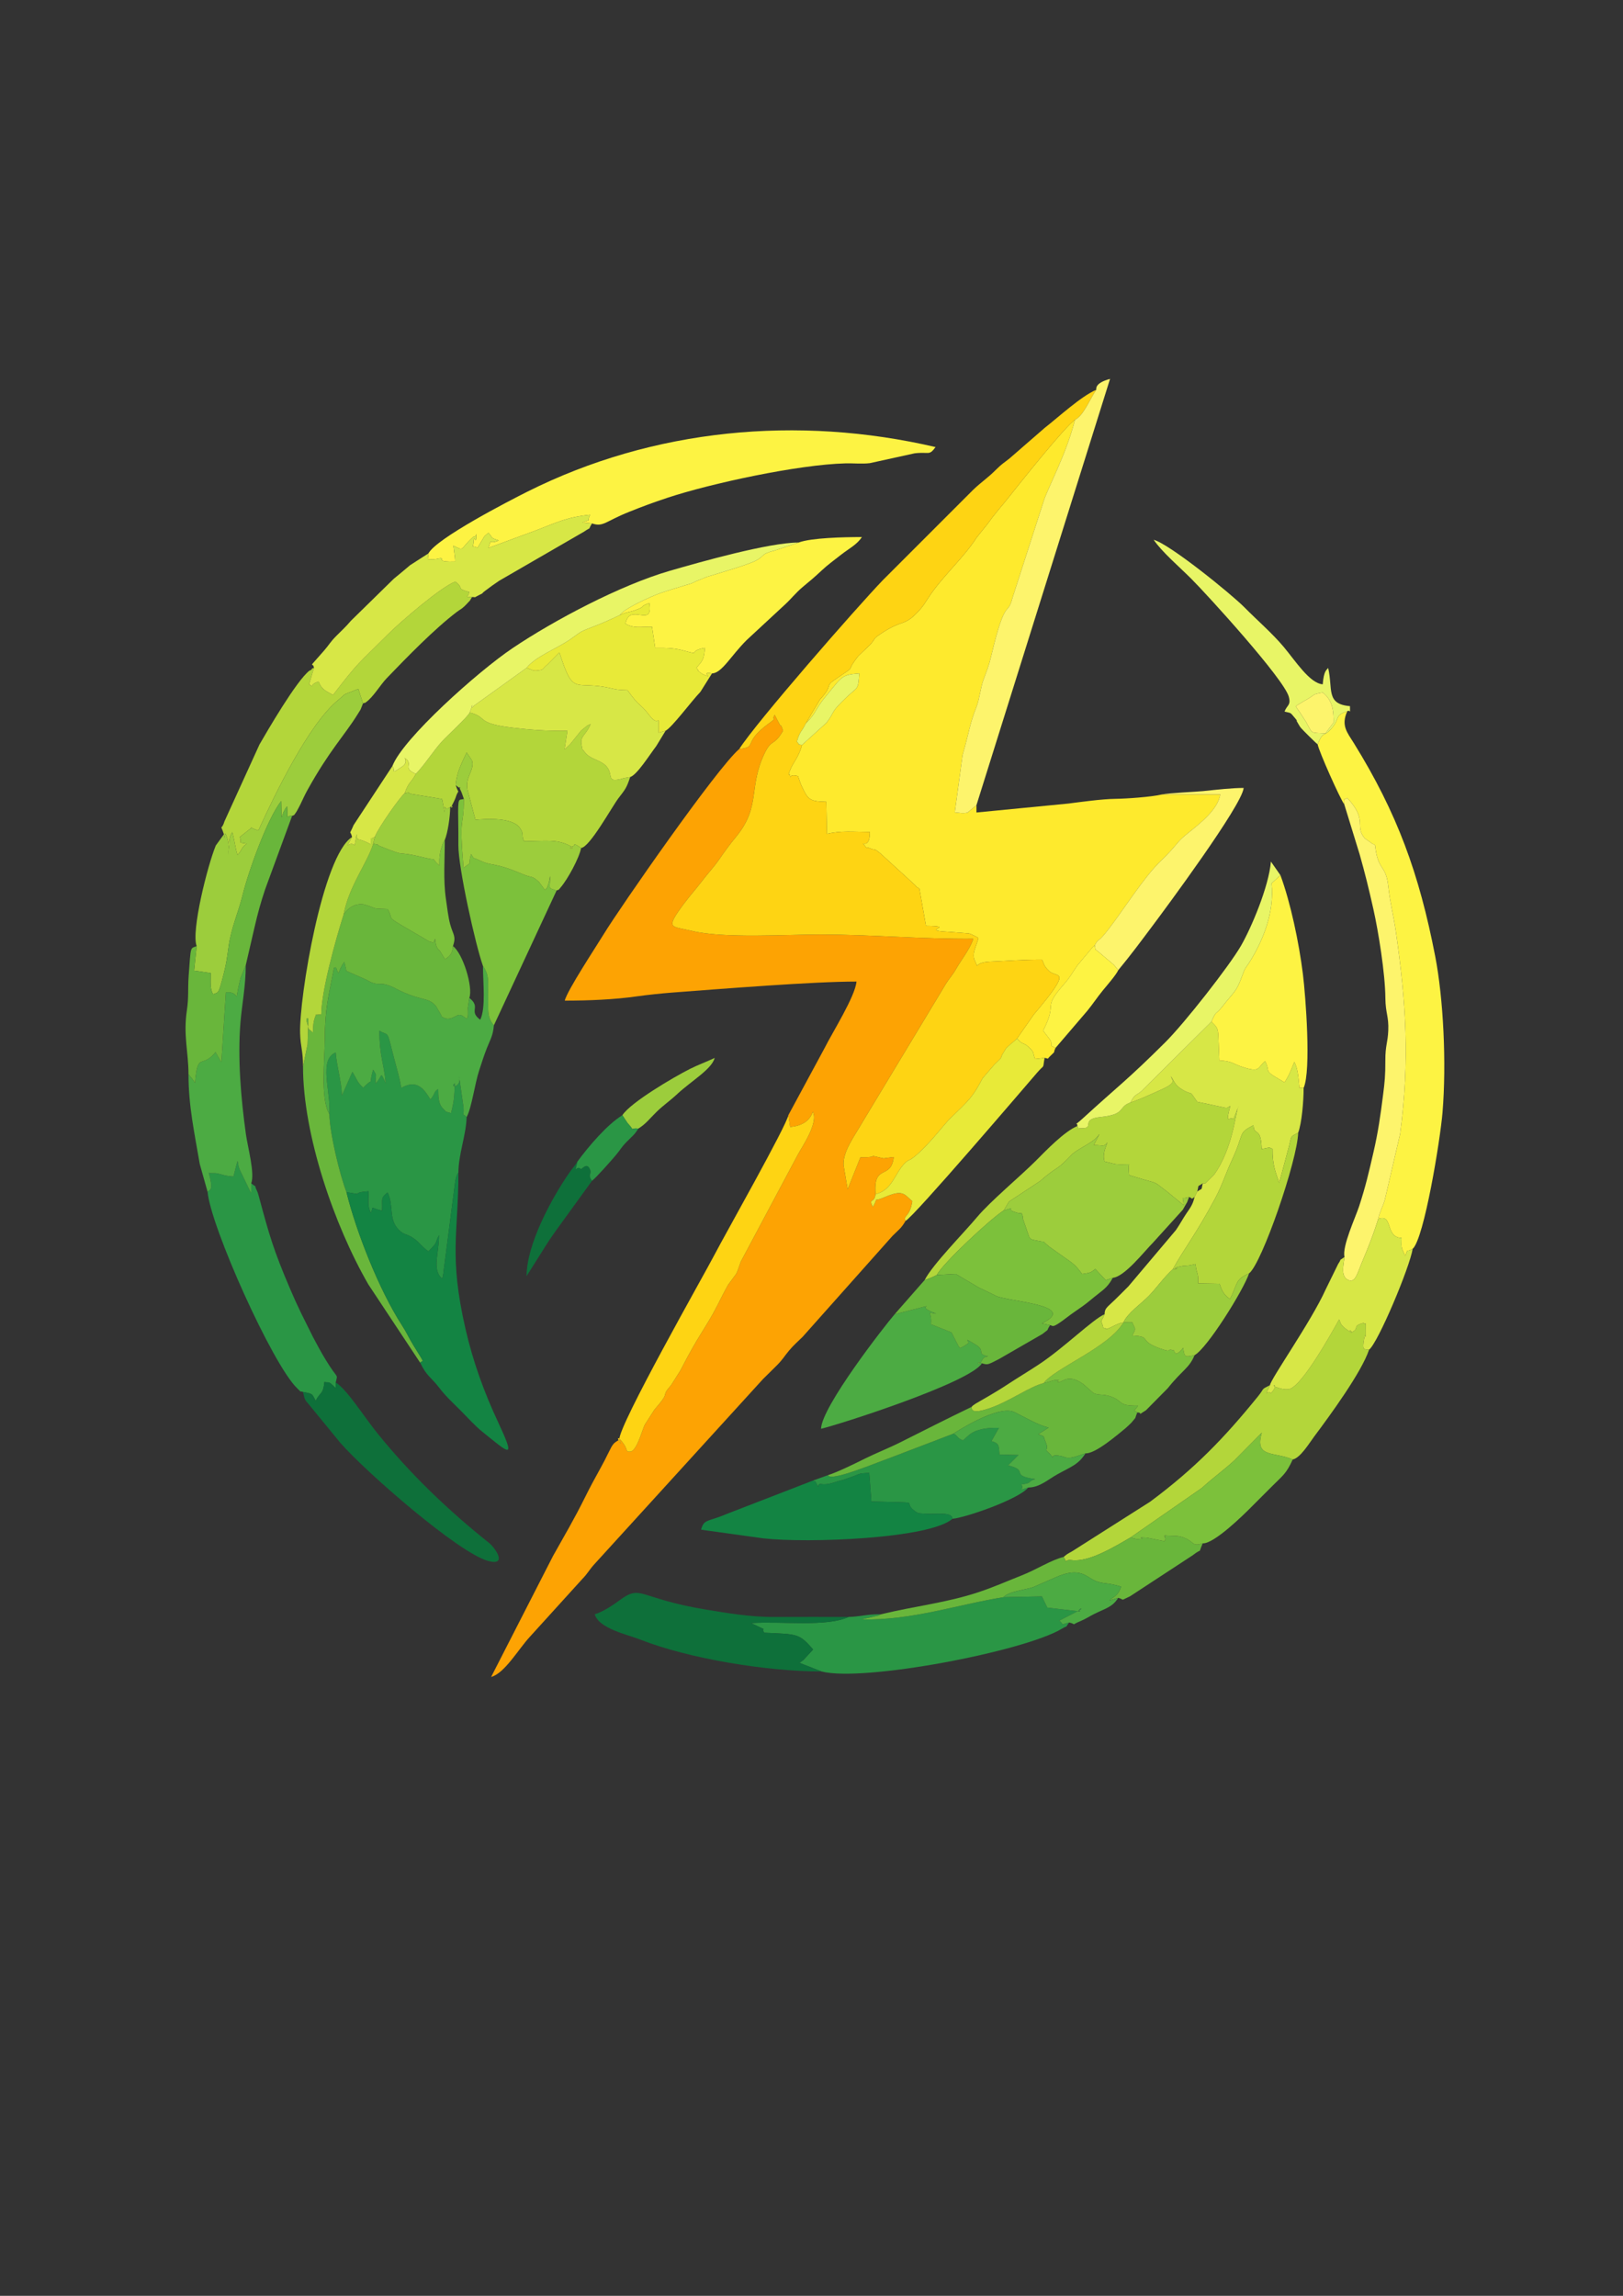 <?xml version="1.0" encoding="UTF-8"?> <svg xmlns="http://www.w3.org/2000/svg" xmlns:xlink="http://www.w3.org/1999/xlink" xmlns:xodm="http://www.corel.com/coreldraw/odm/2003" xml:space="preserve" width="210mm" height="297mm" version="1.1" style="shape-rendering:geometricPrecision; text-rendering:geometricPrecision; image-rendering:optimizeQuality; fill-rule:evenodd; clip-rule:evenodd" viewBox="0 0 21000 29700"><rect x="0" y="0" width="21000" height="29700" fill="#333333" stroke="none"/> <defs> <style type="text/css"> .fil13 {fill:#0E703A} .fil9 {fill:#138443} .fil4 {fill:#2A9645} .fil6 {fill:#4CAB43} .fil7 {fill:#69B63B} .fil15 {fill:#7CC13B} .fil8 {fill:#9CCD3C} .fil5 {fill:#B3D63A} .fil10 {fill:#D7E746} .fil12 {fill:#E8EA38} .fil14 {fill:#E8F566} .fil0 {fill:#FDA303} .fil3 {fill:#FDF343} .fil11 {fill:#FDF46C} .fil2 {fill:#FED413} .fil1 {fill:#FEEA2D} </style> </defs> <g id="Слой_x0020_1">  <path class="fil0" d="M9565.14 9689.63c-290.11,246.56 -1548.47,2059.39 -1749,2388.31 -100.25,164.44 -478.25,736.01 -508.78,867.06 305.33,0 645.01,-14.13 932.34,-55.44 136.12,-19.57 336.81,-39.86 445.81,-48.08 668.33,-50.37 1826.27,-143.42 2396.57,-143.42 -15.99,192.22 -315.82,665.16 -411.64,858.35l-470.12 870.26 23.63 153.1c143.01,-15.3 246.81,-67.99 293.69,-197.31 72.86,147.71 -136.79,446.45 -197.09,559.72l-735.69 1380.2c-8.57,20 -37.35,115.81 -58.36,155.41l-104.77 142.23c-53.38,94.02 -96.61,183.29 -145.35,278.33 -145.36,283.42 -234.11,363.48 -472.34,830.61l-120.42 189.67c-153.45,175.09 15.3,53.3 -214.78,316.1l-125.77 195.79c-36.38,73.92 -103.63,343.99 -189.04,349.24 -67.51,4.16 -22.72,-23.33 -98,-119.51 -2.34,-2.99 -9.12,-11.33 -11.24,-13.76 -123.09,-141.04 41.02,134.28 -32.05,-21.77 -75.2,47.26 -78.91,44.28 -143.41,175.94 -32.23,65.8 -56.6,114.14 -95.56,184.64 -77.16,139.61 -135.07,245.15 -207.76,391.96 -134.71,272.08 -265.07,492.3 -411.06,753.11l-800.09 1563.52c175.78,-46.94 352.67,-359.97 502.3,-520.76l671.33 -739.78c80.02,-82.4 86.98,-113.59 158.69,-194.09l2186.25 -2399.86c67.3,-67.34 111.17,-108.3 177.47,-175.3 82.15,-83.02 88.88,-108.49 159.64,-193.14 57.74,-69.07 110.81,-113.51 175.31,-177.47l1163.13 -1306.15c80.65,-80.16 112.03,-96.69 168.1,-193.04 -37.66,-71.72 55.01,-42.14 87.35,-254.69 -111.33,-97.88 -123.35,-152.68 -362.11,-50.82 -183.74,78.39 -55.98,-33.34 -148.57,125.33 -60.5,-121.55 18.88,-38.64 35.12,-164.57 -33.62,-405.87 200.58,-176.28 235.05,-481.65l-130.88 17.29c-5.19,-0.59 -16,-3.32 -20.67,-4.37 -238.78,-53.7 11.96,-7.87 -279.73,-9.03l-165.24 414.27 -52.86 -314.93c-5.65,-178.9 126.67,-350.1 249.21,-561.14l1076.12 -1784.03c48.65,-76.93 86.8,-113.76 127.18,-185.04 66.44,-117.28 195.09,-281.03 225.32,-396.7 -663.03,5.46 -1298.76,-53.47 -1968.9,-54.98 -447.31,-1 -1258.78,54.52 -1675.03,-47.48 -263.13,-64.48 -348.63,-15.09 -102.18,-346.49 90.66,-121.9 144.61,-175.94 235.52,-295.13 80.65,-105.73 144.79,-170.16 217.66,-273.93 85.89,-122.32 128.29,-183.4 225.47,-301.97 324.29,-395.66 154.2,-635.79 369.39,-1081.62 92.01,-190.63 120.81,-84.13 237.59,-290.12 -48.4,-139.4 -1.83,-4.05 -50.38,-93.04 -24.39,-44.7 -39.07,-76.08 -57.91,-111.92 -52.25,92.32 53.46,11.46 -66.93,106.06 -4.72,3.7 -14.44,9.14 -19.52,12.91 -337.58,250.41 -127.71,295.1 -372.01,323.12z"></path> <path class="fil1" d="M10425.44 9359.82c146.93,-146.39 105.2,-166.5 269.9,-364.89 204.09,-245.85 192.14,-265.03 421.84,-283.09 -12.4,222.88 -20.8,171.62 -158.15,302.64 -227.28,216.83 -140.84,168.45 -263.97,334.49l-318.36 288.65c-12,51.85 -35.47,107.04 -66.57,165.68l-55.36 92.99c-17.33,31.94 -33.41,66.93 -51.45,120.65 4.5,1.84 12.76,-2.59 14.37,2.56 25.2,80.34 -24.35,-6.51 81.17,14.79 4.96,1 17.81,3.05 26.3,6.01 13.11,32.79 27.54,85.37 46.15,125.27 84.84,181.91 102.96,200.94 319.93,206.81l8.18 415.18c189.3,-43.64 327.2,-26.04 555.3,-24.58 -0.31,254.63 -139.71,86.76 -62.95,180.58 36.7,44.85 -1.25,2.7 58.2,27.98 89.62,38.13 42.46,-12.39 145.61,72.29l442.31 404.27c47.78,49.25 -11.86,1.03 58.11,47.56l85.19 481.39c406.51,4.38 -83.47,57.43 263.41,76.02l292.33 22.22c11.19,3.51 19.35,6.68 30.13,10.79l61.52 30c8.9,4.24 21.53,10.55 31.2,17.53 -19.44,97.54 -94.18,200.12 -44.67,298.19 65.24,129.24 -44.86,17.88 202,8.37 205.11,-7.91 413.49,-26.26 663.86,-25.79 28.79,41.05 10.62,70.75 96.23,150.18 96.71,89.73 316.36,-51.55 -200.23,559.39l-218.03 311.8c85.69,93 78.34,43.35 146.34,106.06 86.57,79.82 50.27,62.58 87.73,158.88l123.24 -14.68c65.99,7.09 18.06,27.71 78.78,-30.24 73.43,-70.09 25.01,-21.52 62.33,-98.78 -113.72,-56.85 -13.22,0.96 -70.1,-105.66l-90.3 -118.27c199.74,-388.21 -22.8,-266.27 267.32,-597.9 88.14,-100.75 105.53,-144.76 177.58,-247.94l199 -237.72c5.09,-4.79 14.67,-13.67 22.92,-19.3 50.5,-89.84 38.18,-42.81 106.66,-120.46 166.91,-189.25 444.05,-636.77 665.57,-885.05 78.6,-88.1 135.89,-133.15 224.11,-231.72 92.77,-103.65 88.51,-117.04 211.28,-215.36 157.09,-125.81 386.59,-304.92 417.25,-500.01l-755.46 0.29c-138.97,32.54 -455.01,54.37 -599.92,56.36 -182.71,2.5 -453.87,41.1 -609.35,60.92l-1189.61 115.66 0 -94.74 -114.71 94.91c-51,16.18 -114.95,2.63 -165.41,-1.99l100.51 -740.97c88.07,-303.88 89.02,-396.28 181.66,-628.47 34.16,-85.59 52.17,-244.58 85.99,-338.69 50.22,-139.74 68.05,-167.4 105.07,-323.72 183.81,-776.22 207.3,-487.83 273.06,-743.61l403.77 -1251.78c46.02,-153.31 292.32,-604.53 404.76,-1050.76 -126.15,81.89 -742.11,856.5 -865.43,1012.49 -70.26,88.88 -134.35,159.66 -207.78,255.75 -31.66,41.43 -49.56,70.76 -88.14,115.8l-111.87 140.27c-176.32,273.7 -451.6,509.36 -627.24,783.22 -23.73,37.01 -64.99,100.89 -84.39,123.39 -231.09,268.01 -222.05,127.86 -538.92,344.25 -92.44,63.13 -49.36,44.19 -119.89,127.25l-161.98 155.26c-193.82,249.16 19.19,82.83 -298.23,301.54 -144.73,99.73 -11.97,58.61 -196.4,260.38l-183.3 309.21z"></path> <path class="fil2" d="M9565.14 9689.63c244.3,-28.02 34.43,-72.71 372.01,-323.12 5.08,-3.77 14.8,-9.21 19.52,-12.91 120.39,-94.6 14.68,-13.74 66.93,-106.06 18.84,35.84 33.52,67.22 57.91,111.92 48.55,88.99 1.98,-46.36 50.38,93.04 -116.78,205.99 -145.58,99.49 -237.59,290.12 -215.19,445.83 -45.1,685.96 -369.39,1081.62 -97.18,118.57 -139.58,179.65 -225.47,301.97 -72.87,103.77 -137.01,168.2 -217.66,273.93 -90.91,119.19 -144.86,173.23 -235.52,295.13 -246.45,331.4 -160.95,282.01 102.18,346.49 416.25,102 1227.72,46.48 1675.03,47.48 670.14,1.51 1305.87,60.44 1968.9,54.98 -30.23,115.67 -158.88,279.42 -225.32,396.7 -40.38,71.28 -78.53,108.11 -127.18,185.04l-1076.12 1784.03c-122.54,211.04 -254.86,382.24 -249.21,561.14l52.86 314.93 165.24 -414.27c291.69,1.16 40.95,-44.67 279.73,9.03 4.67,1.05 15.48,3.78 20.67,4.37l130.88 -17.29c-34.47,305.37 -268.67,75.78 -235.05,481.65 220.11,-57.46 244.51,-265.57 376.84,-400.06 51.23,-52.07 52.17,-26.6 122.31,-82.97 189.01,-151.92 383.37,-417.1 463.32,-494.5 253.27,-245.21 294.37,-279.26 422.53,-523.28l152.5 -176.9c141.14,-132.96 46.98,-48.21 130.1,-175.98 37.16,-57.12 1.78,-12.51 49.12,-61.15 21.9,-22.5 87.64,-72.11 113.35,-98.96l218.03 -311.8c516.59,-610.94 296.94,-469.66 200.23,-559.39 -85.61,-79.43 -67.44,-109.13 -96.23,-150.18 -250.37,-0.47 -458.75,17.88 -663.86,25.79 -246.86,9.51 -136.76,120.87 -202,-8.37 -49.51,-98.07 25.23,-200.65 44.67,-298.19 -9.67,-6.98 -22.3,-13.29 -31.2,-17.53l-61.52 -30c-10.78,-4.11 -18.94,-7.28 -30.13,-10.79l-292.33 -22.22c-346.88,-18.59 143.1,-71.64 -263.41,-76.02l-85.19 -481.39c-69.97,-46.53 -10.33,1.69 -58.11,-47.56l-442.31 -404.27c-103.15,-84.68 -55.99,-34.16 -145.61,-72.29 -59.45,-25.28 -21.5,16.87 -58.2,-27.98 -76.76,-93.82 62.64,74.05 62.95,-180.58 -228.1,-1.46 -366,-19.06 -555.3,24.58l-8.18 -415.18c-216.97,-5.87 -235.09,-24.9 -319.93,-206.81 -18.61,-39.9 -33.04,-92.48 -46.15,-125.27 -8.49,-2.96 -21.34,-5.01 -26.3,-6.01 -105.52,-21.3 -55.97,65.55 -81.17,-14.79 -1.61,-5.15 -9.87,-0.72 -14.37,-2.56 18.04,-53.72 34.12,-88.71 51.45,-120.65l55.36 -92.99c31.1,-58.64 54.57,-113.83 66.57,-165.68 -95.86,-22.83 5.37,31.18 -65.74,-44.01 41.6,-145.8 59.13,-117.6 114.48,-233.79l183.3 -309.21c184.43,-201.77 51.67,-160.65 196.4,-260.38 317.42,-218.71 104.41,-52.38 298.23,-301.54l161.98 -155.26c70.53,-83.06 27.45,-64.12 119.89,-127.25 316.87,-216.39 307.83,-76.24 538.92,-344.25 19.4,-22.5 60.66,-86.38 84.39,-123.39 175.64,-273.86 450.92,-509.52 627.24,-783.22l111.87 -140.27c38.58,-45.04 56.48,-74.37 88.14,-115.8 73.43,-96.09 137.52,-166.87 207.78,-255.75 123.32,-155.99 739.28,-930.6 865.43,-1012.49 114.31,-60.59 183.18,-251.04 274.81,-388.23 -194.15,81.33 -502.81,365.73 -667.87,493.59l-453.14 393.53c-77.71,62.56 -96.1,66.96 -173.28,144.22 -114.27,114.39 -191.06,159.51 -300.03,264.4l-1164.17 1164.17c-340.62,353.88 -1642.96,1844.18 -1860.19,2186.94z"></path> <path class="fil3" d="M5543.3 7159.44l-7.85 74.51c134.28,9.55 140.78,-19.52 177.93,-10.82 23.08,5.4 -62.06,50.48 175.86,41.33 -1.26,-11.68 -2.6,-43.48 -2.96,-50.24l-19.59 -154.65c148.65,73.15 78.91,48.97 244.43,-103.5 35.6,-32.79 33.58,5.13 52.1,-48.69 -1.59,185.65 -30.3,-17.6 -34.39,95.09 -3.8,104.88 -54.02,41.94 50.32,83.1l88.73 -147.67c11.96,-12.04 51.11,-44.84 51.7,-45.49 65.03,72.84 22.89,63.07 134.3,99.13 -147.6,65.3 -86.12,-53.67 -133.5,96.69l617.32 -227.69c258.92,-98.74 391.16,-169.53 696.88,-201.45 -51.35,108.39 31.02,47.53 -99.37,101.57l124.93 10.9c146.93,49.25 167.42,-25.38 483.72,-151.45 177.22,-70.63 299.97,-116.73 490.36,-179.92 558.05,-185.24 1691.46,-430.23 2305.71,-445.96 99.64,-2.55 217.59,9.39 314.83,-2.66l578.52 -127.04c191.85,-23.43 185.85,36.46 271.86,-80.92 -1782.28,-415.22 -3652.28,-238.93 -5279.91,576.2 -238.91,119.65 -1178.22,604.05 -1281.93,799.63z"></path> <path class="fil3" d="M17049.09 9628.89c14.49,88.2 294.36,713.59 344.25,776.11 15.13,-127.46 -38.67,-27.32 38.74,-82.69 271.94,292.71 87.79,363.41 227.76,524.3l106.5 74.84c3.9,-7.27 17.87,7.33 25.8,12.72 34.08,334.29 139.04,244.15 170.27,527.68 25.47,231.28 67.91,374.68 99.88,597.67 130,906.94 180.61,1657.43 53.28,2612.56l-198.63 853.43c-25.55,87.76 -59.97,138.16 -84.75,243.71 193.89,-74.04 87.69,227.86 292.97,245.46 0.93,0.08 7.41,-2.04 10.6,-0.51 -5.29,157.21 -0.27,121.93 46.87,235.23 44.34,-117.42 -1.3,-36.94 96.12,-93.95 148.77,-132.83 357.24,-1412.78 386.21,-1765.91 52.37,-638.55 11.18,-1471.72 -94.77,-2018.2 -207.94,-1072.56 -492.02,-1852.13 -1052.53,-2757.48 -84.76,-136.9 -169.56,-226.66 -85.58,-411.88 -170.17,50.99 -89.61,90.31 -201.87,219.44 -111.71,128.49 -104.16,20.87 -181.12,207.47z"></path> <path class="fil4" d="M4261.98 14413.91c3.65,244.83 136.66,792.77 221.14,1008.73 279.12,46.84 13.47,9.4 286.09,-11.8 0.56,123.99 -15.83,196.42 29.95,280.87 44.43,-100.52 -31.32,-71.17 144.8,-29.34 6.39,-171.04 -22.7,-156 70.35,-235.6 84.69,167.82 9.87,345.4 142.77,479.61 81.73,82.53 98.76,44.48 200.22,117.37 77.69,55.8 100.87,105.56 186.17,164.92 136.78,-140.06 72.27,-86.65 136.61,-208.92 2.2,232.86 -94.77,443.37 39.78,560.84 4.62,-7.32 9.37,-28.26 10.53,-23.72l160.76 -1242.6c20.94,-87.32 23.97,-75 40.38,-106.39 0,-234.35 101.33,-490.14 105.83,-716.79 -77.11,-75.21 -29.87,22.4 -39.59,-124.03l-57.97 -406.17c39.32,154.72 -133.6,152.12 -55.61,93.52 -6.56,188.68 -11.96,238.3 -47.99,385.49 -94.51,-30.38 -42.07,2.41 -102.83,-58.05 -68.54,-68.19 -60.69,-174.49 -63.48,-252 -59.27,29.08 -37.4,64.11 -101.58,133.15 -72.57,-122.59 -166.31,-260.46 -355.02,-160.08l-22.77 11.15c-11.18,-102.31 -66.06,-284.5 -91.5,-384.39 -101.1,-397.06 -61.59,-275.31 -190.37,-356.45 0,322.58 55.78,411.1 82.5,679.53 -81.95,-168.19 -31.4,-99.99 -132.64,5.04 3.43,-153.78 22.34,-85.18 -30.37,-180.11 -76.84,262.77 38.72,63.87 -129.34,233.63 -84.92,-80.62 -78.47,-108.3 -139.05,-204.87l-135.48 306.76c-4.65,-177.61 -67.62,-383.16 -80.79,-557.67 -224.46,90.07 -62.12,499.61 -81.5,798.37z"></path> <path class="fil5" d="M5380.63 10011.42c-66.27,125.65 -91.31,96.4 -145.32,251.21 95.04,-15.48 5.7,-15.56 92.36,9.73l392.19 64.08 32.82 171.02c10.39,-152.19 -16.25,2.06 73.02,-67.01 76.26,-44.31 -29.46,71.05 34.43,-44.54 3.54,-6.41 27.9,-56.39 31.09,-66.5 47.56,-150.63 53.16,-28.3 5.21,-171.35 12.06,-171.06 81.8,-291.96 141.11,-423.16l68.99 100.99c42.54,137.69 -111.31,218.51 -47.7,420.1l92.88 349.76c138.02,-13.24 477.06,-34.27 574.31,103.83 57.74,82 16.63,86.52 52.17,170.7 260.67,6.48 416.53,-33.81 598.16,62.29 97.74,51.71 -70.93,36.02 37.36,5.41 40.73,-11.51 -21.51,-60.84 105.32,21.64 111.25,-7.06 400.57,-536.11 484.03,-644.69 88.06,-114.56 103.45,-129.7 150.97,-272.53 -16.48,3.07 -72.42,11.45 -81.75,13.57l-44.04 12.89c-226.89,53.94 -32.83,-111.97 -271.73,-229.25 -70.93,-34.83 -146.92,-56.4 -195.01,-125.71 -40.61,-58.53 -14.96,10.41 -33.46,-72.42 -30.66,-137.23 52.36,-129.69 113.2,-284.6 -112.12,56.29 -11.63,-0.78 -81.25,51.27 -9.11,6.82 -34.71,27.68 -42.76,35.09l-139.84 174.25c-3.18,3.57 -62.65,60.99 -72.7,66.19l37.26 -239.52c-279.41,2.83 -478.31,-12.91 -707.15,-39.82 -492.15,-57.86 -314.69,-136.67 -557.19,-196.59 -20.96,51.45 -298.17,306.79 -359.7,374.62 -113.27,124.88 -223.97,302.37 -337.28,419.05z"></path> <path class="fil6" d="M4261.98 14413.91c19.38,-298.76 -142.96,-708.3 81.5,-798.37 13.17,174.51 76.14,380.06 80.79,557.67l135.48 -306.76c60.58,96.57 54.13,124.25 139.05,204.87 168.06,-169.76 52.5,29.14 129.34,-233.63 52.71,94.93 33.8,26.33 30.37,180.11 101.24,-105.03 50.69,-173.23 132.64,-5.04 -26.72,-268.43 -82.5,-356.95 -82.5,-679.53 128.78,81.14 89.27,-40.61 190.37,356.45 25.44,99.89 80.32,282.08 91.5,384.39l22.77 -11.15c188.71,-100.38 282.45,37.49 355.02,160.08 64.18,-69.04 42.31,-104.07 101.58,-133.15 2.79,77.51 -5.06,183.81 63.48,252 60.76,60.46 8.32,27.67 102.83,58.05 36.03,-147.19 41.43,-196.81 47.99,-385.49 -77.99,58.6 94.93,61.2 55.61,-93.52l57.97 406.17c9.72,146.43 -37.52,48.82 39.59,124.03 63.34,-108.68 107.33,-438.16 162.44,-602.82 37.9,-113.21 56.35,-178.93 99.5,-288.58 44.54,-113.22 79.29,-160.03 90.84,-294.68 -92.97,-111.75 -70.21,-194.47 -74.64,-390.11 -4.16,-183.79 19.49,-256.04 -66.47,-378.78 0,214.46 38.68,541.69 -35.28,695.82 -157.47,-115.37 16.44,-157.9 -140.93,-282.22l-19.44 128.07c13.47,256.98 -38.99,66.89 -126.48,94.12 -36.08,11.24 -107,72.52 -182.23,35.43 -94.84,-51.32 8.97,29.99 -49.62,-58.84l-51.59 -89.13c-98.49,-125.72 -199.66,-63.98 -511.57,-224.69 -7.45,-3.84 -15.93,-9 -23.53,-12.71 -208.04,-101.64 -189.31,-13.24 -337.23,-89.38 -6.77,-3.48 -14.58,-9.93 -21.07,-13.77l-267.42 -117.65 -26.55 -117.86c-24.36,31.85 -19.62,23.78 -46.21,75.69 -19.07,37.24 -3.95,19.13 -30.57,68.81 -40.79,-60.84 -15.23,-87.25 -57.63,-66.14 -70.33,366.71 -118,529.35 -118.73,916.92 -0.51,271.94 -60.95,774.13 59.03,975.32z"></path> <path class="fil7" d="M4446.7 11829.07c-106.45,336.03 -286.51,983.48 -289.9,1292.32l-70.4 6.35c-0.33,-2.76 2.49,-5.14 4.87,-6.35 -32.62,74.58 -40.29,118 -42.65,236.6 -81.09,-78.61 -38.13,-0.05 -73.43,-118.13 -27.87,-93.21 10.86,-57.23 14.32,-63.51 -3.73,111.59 -7.33,222.24 -10.41,333.87l-58.4 284.59c0,888.06 405.5,2060.21 845.07,2820.67l671.87 1014.97c29.42,-48 79.72,44.76 -86.62,-223.92 -59.53,-96.16 -84.77,-161.04 -153.45,-267.28 -286.4,-443.03 -587.71,-1197.48 -714.45,-1716.61 -84.48,-215.96 -217.49,-763.9 -221.14,-1008.73 -119.98,-201.19 -59.54,-703.38 -59.03,-975.32 0.73,-387.57 48.4,-550.21 118.73,-916.92 42.4,-21.11 16.84,5.3 57.63,66.14 26.62,-49.68 11.5,-31.57 30.57,-68.81 26.59,-51.91 21.85,-43.84 46.21,-75.69l26.55 117.86 267.42 117.65c6.49,3.84 14.3,10.29 21.07,13.77 147.92,76.14 129.19,-12.26 337.23,89.38 7.6,3.71 16.08,8.87 23.53,12.71 311.91,160.71 413.08,98.97 511.57,224.69l51.59 89.13c58.59,88.83 -45.22,7.52 49.62,58.84 75.23,37.09 146.15,-24.19 182.23,-35.43 87.49,-27.23 139.95,162.86 126.48,-94.12l19.44 -128.07c51.21,-137.44 -82.58,-574.62 -211.67,-670.28 -7.1,86.82 -30.53,126.35 -103.9,170.13l-64.9 -108.41c-19.62,-24.22 -52.89,-29.16 -62.71,-156.63 -39.94,82.49 1.39,46.83 -69.34,38.24l-353.77 -206.38c-219.33,-129.67 -108.4,-79.91 -192.22,-216.45 -219.86,-5.29 -133.4,-8.05 -270.66,-49.15l-43.19 -11.95c-151.97,-18.64 -235.74,107.98 -235.76,107.93 -3.25,-6.23 -10.79,16.04 -18,22.3z"></path> <path class="fil5" d="M14627.09 14262.39c-167.96,58.96 -52.25,153.89 -384.79,187.73 -273.31,27.81 -69.29,146.6 -244.06,144.45 -94.98,-1.17 -15.95,27.61 -58.83,-26.79 -167.85,68.33 -406.49,318.15 -537.82,449.79 -193.6,194.06 -591.47,526.89 -756.88,724.78 -175.93,210.46 -574.74,612.43 -680.68,816.9 77.72,-23.7 115.73,-45.65 157.16,-65.01 78.99,-154.22 713.42,-743.56 865.72,-834.16l64.4 -109.24c4.81,-4.78 13.16,-11.19 18.45,-15.65l384.87 -253.61c221.16,-193.01 205.89,-134.16 351.79,-282.16l69.85 -70.74c97.97,-85.56 284.07,-150.06 345.54,-255.25 0.22,1.66 0.48,2.94 0.32,5.02l-70.25 136.1c131.28,-0.72 127.79,26.98 175.93,-34.93 -1.61,7.24 -5.41,11.32 -6.36,21.31 -1.04,10.91 -63.98,124.66 -28.91,225.28l138.6 33.58c50.59,5.88 125.71,1.7 178.72,1.7 -1.17,11.28 -7.41,26.61 -7.47,33.21l4.06 75.44c0.52,7.12 1.45,21.71 3.59,32.35l200.72 60.33c179.64,48.17 123.72,28.52 292.04,154.4l212.44 173.44c-7.29,-135.19 -45.06,-68.71 70.73,-105.48 61.25,23.79 12.53,35.02 70.56,-0.18l35.27 -70.56c24.11,-100.67 -5.35,-53.08 70.56,-105.83l35.28 -0.18 110.46 -110.42c252.38,-350.86 279.51,-828.68 318.61,-890.69l-67.66 171.1c-45.48,-52.5 -111.85,104.54 -40.04,-173.09 -1.07,0.83 -34.76,24.99 -46.15,25.67 -2.81,0.17 -12.74,-0.25 -16.03,-0.43l-365.92 -77.4c-118.67,-174.1 -45.45,-69.79 -191.03,-156.18 -93.82,-55.68 -93.78,-88.93 -151.03,-175.8 20.78,67.36 92.78,83.03 -180.03,200.77 -125.13,54 -221.17,101.53 -341.73,140.43z"></path> <path class="fil8" d="M12986.91 15660.08c185.68,-54.41 24.67,-15.42 132.22,15.01 5.78,1.64 16.46,6.17 21.94,7.74 5.01,1.43 15.68,5.21 20.28,6.42 4.02,1.06 14.51,3.75 18.06,4.53 6.71,1.48 29.56,1.36 41.21,2.89 22.77,58.04 9.81,43.48 15.23,70.12l79.58 233.07c20.87,44.96 62.11,39.23 122.58,53.14 126.94,29.19 4.44,-33.3 139.07,75.25l270.6 191.5c66.25,47.88 110.26,100.02 153.27,161.62 98.99,-15.86 105.01,-11.7 171.19,-64.82l134.07 143.63c3.34,-1.38 89.29,-28.92 91.98,-29.67 154.31,-13.62 409.01,-343.61 520.36,-454.6l351.2 -387.61c48.86,-57.39 18.31,-10.11 60.57,-84.24 52.32,-91.82 13.06,-14.27 55.65,-118.88 -115.79,36.77 -78.02,-29.71 -70.73,105.48l-212.44 -173.44c-168.32,-125.88 -112.4,-106.23 -292.04,-154.4l-200.72 -60.33c-2.14,-10.64 -3.07,-25.23 -3.59,-32.35l-4.06 -75.44c0.06,-6.6 6.3,-21.93 7.47,-33.21 -53.01,0 -128.13,4.18 -178.72,-1.7l-138.6 -33.58c-35.07,-100.62 27.87,-214.37 28.91,-225.28 0.95,-9.99 4.75,-14.07 6.36,-21.31 -48.14,61.91 -44.65,34.21 -175.93,34.93l70.25 -136.1c0.16,-2.08 -0.1,-3.36 -0.32,-5.02 -61.47,105.19 -247.57,169.69 -345.54,255.25l-69.85 70.74c-145.9,148 -130.63,89.15 -351.79,282.16l-384.87 253.61c-5.29,4.46 -13.64,10.87 -18.45,15.65l-64.4 109.24z"></path> <path class="fil9" d="M4483.12 15422.64c126.74,519.13 428.05,1273.58 714.45,1716.61 68.68,106.24 93.92,171.12 153.45,267.28 166.34,268.68 116.04,175.92 86.62,223.92 83.33,174.69 139.33,183.53 246.93,324.01 86.34,112.71 168.28,185.91 273.42,291.03 95.91,95.89 184.6,197.28 285.71,278.72 353.59,284.81 434.74,373.44 199.88,-129.31 -178.27,-381.63 -322.14,-774.54 -420.34,-1202.44 -217.89,-949.39 -91.71,-1243.1 -91.71,-2024.58 -16.41,31.39 -19.44,19.07 -40.38,106.39l-160.76 1242.6c-1.16,-4.54 -5.91,16.4 -10.53,23.72 -134.55,-117.47 -37.58,-327.98 -39.78,-560.84 -64.34,122.27 0.17,68.86 -136.61,208.92 -85.3,-59.36 -108.48,-109.12 -186.17,-164.92 -101.46,-72.89 -118.49,-34.84 -200.22,-117.37 -132.9,-134.21 -58.08,-311.79 -142.77,-479.61 -93.05,79.6 -63.96,64.56 -70.35,235.6 -176.12,-41.83 -100.37,-71.18 -144.8,29.34 -45.78,-84.45 -29.39,-156.88 -29.95,-280.87 -272.62,21.2 -6.97,58.64 -286.09,11.8z"></path> <path class="fil4" d="M11402.47 20882.5c-201.45,0 -271.55,31.76 -422.14,35.28 -280.61,132.13 -868,53.03 -1262.02,79.42l161.4 76.42c-8.63,38.5 -18.51,-7.8 8.67,48.32 435.43,19.5 451.79,9.1 632.54,216.57l-126.11 137.1c-1.35,1 -51.31,35.25 -51.68,35.5l287.86 112.22c537.02,139.32 2619.63,-258.53 3109.51,-553.48 99.32,-59.8 21.64,14.93 93.25,-80.27 -130.4,31.83 -52.69,35.19 -128.09,-23.83l213.72 -109.89c1.95,-1.12 10.6,-5.74 12.42,-6.56 131.73,-59.51 -7.08,-43.22 44.57,-2.25l-424.84 -49.83 -70.59 -145.5 -497.8 10.72c-590.68,94.17 -1186.66,302.36 -1832.43,286.85l225.16 -52.19c4.98,-12.14 18.48,-8.57 26.6,-14.6z"></path> <path class="fil10" d="M14627.09 14262.39c120.56,-38.9 216.6,-86.43 341.73,-140.43 272.81,-117.74 200.81,-133.41 180.03,-200.77 57.25,86.87 57.21,120.12 151.03,175.8 145.58,86.39 72.36,-17.92 191.03,156.18l365.92 77.4c3.29,0.18 13.22,0.6 16.03,0.43 11.39,-0.68 45.08,-24.84 46.15,-25.67 -71.81,277.63 -5.44,120.59 40.04,173.09l67.66 -171.1c-39.1,62.01 -66.23,539.83 -318.61,890.69l-110.46 110.42 -35.28 0.18c-24.1,100.67 5.35,53.08 -70.56,105.83l-35.27 70.56c-23.84,102.3 -56.99,140.53 -105.36,212.15 -49.02,72.58 -85.44,143.42 -136.34,216.43l-613.79 726.77c-67.45,67.44 -108.24,109.46 -177.24,176.23 -104.45,101.05 -129.69,107.38 -131.62,185.36 -60.59,142.61 -46.87,46.86 -15.96,176.39 7.37,2.77 20.24,-3.75 23.29,3.86 16.61,41.41 136.68,-63.99 236.85,-74.13 50.28,-120.03 231.22,-242.87 329.29,-344.34 99.93,-103.39 195.33,-241.59 308.37,-342.98 142.53,-260.33 306.28,-462.81 551.3,-922.64 90.92,-170.63 128.15,-304.91 215.18,-491.74 167.02,-358.54 68.79,-342.31 279.48,-450.76 1.82,150.49 96.82,3.68 104.54,308.27 109.34,-16.01 81.11,-29.95 141.03,-0.78 -2.37,204.36 35.94,290.06 85.91,439.15l130.86 -489.42c30.4,-134.39 17.42,-104 114.76,-159.75 46.02,-118.93 70.56,-404.62 70.56,-579l-54.03 -0.18c-12.72,-131.29 -20.43,-253.49 -67.02,-337.44 -18.4,49.92 -25.38,69.5 -49.78,123.61 -18.39,40.79 -13.14,31.16 -35.65,74.34l-40.47 68.52 -142.53 -85.24c-112.97,-74.29 -44.47,-70.86 -109.73,-190.3 -101.35,86.33 -59.61,149.64 -285.96,77.65 -130.28,-41.44 -133.73,-77.79 -305.45,-87.04l-11.69 -286.62c-2.98,-139.88 -21.42,-143.93 -90.66,-214.62l-910.05 902.89c-80.37,63.35 -80.89,34.43 -137.53,142.75z"></path> <path class="fil3" d="M10334.24 7018.33l-312.7 104.31c-189.45,46.78 -115.27,65.1 -245.28,131.96 -103.77,53.37 -530.22,177.69 -630.8,208.01l-141.64 57.24c-6.89,3.28 -15.43,8.68 -22.63,11.89 -7.65,3.42 -16.74,7.94 -24.79,11.18 -35.68,14.39 -47.8,15.48 -83.61,26.55 -104.29,32.26 -215.62,64.53 -322.8,101.3 -120.54,41.37 -483.96,205.32 -529.04,286.28 97.76,-45 106.09,-31.33 196.03,-62.77 154.88,-54.13 34.67,-38.31 184.87,-93.29 56.01,338.05 -258.56,-15.68 -308.55,268.25 117.87,64.38 179.78,37.45 343.44,39.37l40.46 273.27c177.57,-0.96 252.58,2.03 390.35,40.12 206.85,57.19 27.9,-1.19 253.23,-40.88 -12.54,158.46 -32.26,165.71 -110.53,260.05 82.9,89.91 -51.14,-23.25 46.96,56.46l31.61 22.02c181.11,81.13 -52.31,-41.17 123.54,-7.81 128.2,-3.17 242.42,-226.22 449.76,-432.36l494.36 -458.14c85.45,-79.05 140.63,-153.07 230.45,-228.16 107.23,-89.64 143.62,-118.44 245.08,-213.54 74.73,-70.04 166.44,-137.66 253.3,-205.3 106.22,-82.73 200.48,-126.74 267.33,-226.56 -237.38,0 -658.12,9.98 -818.4,70.55z"></path> <path class="fil5" d="M16432.25 17919.17c-124.96,63.45 -61.27,29.47 -158.05,148.73 -435.57,536.76 -813.1,928.31 -1391.74,1358.59l-1013.78 644.25c-59.07,32.75 -58.15,29.77 -106.14,70.93 65.89,117.9 -16.21,26.32 105.57,41.63 228.75,28.76 568.91,-183.9 762.1,-295.23l919.05 -637.92c158.81,-143.82 291.16,-236.53 423.16,-358.38l353.46 -357.01c-96.26,330.17 156.1,240.61 400.65,346.05 97.93,-18.56 214.61,-212.33 277.37,-296.22 206.82,-276.49 613.23,-831.74 710.4,-1123.86 -68.15,-7.73 -90.85,10.11 -63.03,-144.31 21.68,-120.32 21.89,85.07 21.31,-100.45 -0.5,-162.14 -1.97,-60.23 -28.83,-102.44 -165.34,41.81 -37.96,76.41 -166.56,124.66 -43.3,-86.73 75.2,54.1 -28.6,-22.88 -19.68,-14.6 -100.79,-63.27 -110.07,-119.85 -2.09,-12.71 -6.78,-17.57 -12.27,-25.09 -93.01,168.87 -466.92,840 -635.84,896.46 -62.27,20.82 -154.21,-15.03 -158.24,-16.04 -126.76,-31.77 44.02,-72.45 -87.87,74.03 -42,-64.97 -99.6,95.75 -12.05,-105.65z"></path> <path class="fil11" d="M14183.82 5042.78c-91.63,137.19 -160.5,327.64 -274.81,388.23 -112.44,446.23 -358.74,897.45 -404.76,1050.76l-403.77 1251.78c-65.76,255.78 -89.25,-32.61 -273.06,743.61 -37.02,156.32 -54.85,183.98 -105.07,323.72 -33.82,94.11 -51.83,253.1 -85.99,338.69 -92.64,232.19 -93.59,324.59 -181.66,628.47l-100.51 740.97c50.46,4.62 114.41,18.17 165.41,1.99l114.71 -94.91 1728.61 -5514.42c-205.63,54.9 -175.78,132.36 -179.1,141.11z"></path> <path class="fil3" d="M15674.67 13216.75c69.24,70.69 87.68,74.74 90.66,214.62l11.69 286.62c171.72,9.25 175.17,45.6 305.45,87.04 226.35,71.99 184.61,8.68 285.96,-77.65 65.26,119.44 -3.24,116.01 109.73,190.3l142.53 85.24 40.47 -68.52c22.51,-43.18 17.26,-33.55 35.65,-74.34 24.4,-54.11 31.38,-73.69 49.78,-123.61 46.59,83.95 54.3,206.15 67.02,337.44l54.03 0.18c99.94,-224.69 25.09,-1195.66 -9.28,-1472.57 -50.47,-406.62 -161.17,-931.03 -290.94,-1279.28l-114.8 105.84c40.24,374.73 -113.51,740.73 -274.97,1002.48 -70.45,114.22 -59.67,66.09 -110.2,205.81 -71.36,197.34 -96.18,186.36 -250.84,383.76 -92.94,118.62 -76.41,43.17 -141.94,196.64z"></path> <path class="fil5" d="M4061.63 8641.11c-10.28,4.51 -24.31,2.03 -29.19,16.77 -4.73,14.3 -21.5,12.41 -27.74,17.23 -169.35,130.91 -546.82,782.88 -646.89,955.34l-453.58 995.36c-42.82,138.85 -59.56,9.74 -6.77,167.25 12.61,160.34 -9.39,-141.3 48.02,69.44 6,22.04 22.42,75.23 5.05,195.46 4.57,-67.14 11.99,-98.03 14.17,-121.1 1.9,-20.09 -5.52,-101.77 40.55,-172.56 25.58,83.93 45.96,244.37 68.78,296.14 59.14,-62.98 47.06,-98.73 120.82,-146.74 -131.4,-22.31 -56.61,8.76 -92,-85.37l121.04 -95.78c67.19,-39.29 -39.31,-38.67 118.87,11.74 202.41,-444.24 649.78,-1378.87 1033.18,-1688.13l36.74 -31.25c51.05,-41.84 -2.85,-8.42 57.42,-47.27l166.27 -65.51 60.44 187.77c6.45,-0.41 16.44,-11.45 18.39,-6.17 1.96,5.3 15.25,-5.83 17.93,-7.67 95.35,-65.69 186.63,-225.11 271.64,-313.37 259.18,-269.08 617.46,-638.12 906.5,-856.7 47.16,-35.67 51.2,-28.82 100.71,-75.06l38.93 -39.91c55.3,-62.92 -8.27,26.92 57.01,-76.96 -120.16,-5.84 -41.73,3.78 -40.33,-55.04 0.11,-4.47 6.83,-6.91 5.05,-10.3 -188.28,-53.07 -52.58,-37.23 -181.18,-134.64 -187.23,68.75 -717.56,527.94 -862.61,672.94 -421.53,421.36 -377.74,350.8 -720.1,793.66 -98.75,-55.48 -147.95,-71.88 -186.34,-173.49 -146.1,46.66 -35.72,90.21 -122.54,35.46l61.76 -211.54z"></path> <path class="fil10" d="M5543.3 7159.44l-236.71 151.88c-83.56,72.49 -127.38,105.71 -211.33,176.02l-552.43 541.18c-71.51,83.71 -115.87,122.18 -190.65,197.41 -80.97,81.47 -90.01,110.97 -160.6,192.52 -230.35,266.11 -135.62,130.47 -129.95,222.66l-61.76 211.54c86.82,54.75 -23.56,11.2 122.54,-35.46 38.39,101.61 87.59,118.01 186.34,173.49 342.36,-442.86 298.57,-372.3 720.1,-793.66 145.05,-145 675.38,-604.19 862.61,-672.94 128.6,97.41 -7.1,81.57 181.18,134.64 1.78,3.39 -4.94,5.83 -5.05,10.3 -1.4,58.82 -79.83,49.2 40.33,55.04 67.35,-1.66 5.62,16.5 84.95,-22.72 83.1,-41.07 22.06,-10.97 81.52,-55.9 70.86,-53.56 117.88,-88 186.17,-133.36l1094.35 -632.94c120.09,-81.84 36.54,1.73 105.23,-107.58l-124.93 -10.9c130.39,-54.04 48.02,6.82 99.37,-101.57 -305.72,31.92 -437.96,102.71 -696.88,201.45l-617.32 227.69c47.38,-150.36 -14.1,-31.39 133.5,-96.69 -111.41,-36.06 -69.27,-26.29 -134.3,-99.13 -0.59,0.65 -39.74,33.45 -51.7,45.49l-88.73 147.67c-104.34,-41.16 -54.12,21.78 -50.32,-83.1 4.09,-112.69 32.8,90.56 34.39,-95.09 -18.52,53.82 -16.5,15.9 -52.1,48.69 -165.52,152.47 -95.78,176.65 -244.43,103.5l19.59 154.65c0.36,6.76 1.7,38.56 2.96,50.24 -237.92,9.15 -152.78,-35.93 -175.86,-41.33 -37.15,-8.7 -43.65,20.37 -177.93,10.82l7.85 -74.51z"></path> <path class="fil10" d="M6813.5 8639.94l-681.86 489.83c-77.41,90.34 26.76,-121.5 -54.03,87.98 242.5,59.92 65.04,138.73 557.19,196.59 228.84,26.91 427.74,42.65 707.15,39.82l-37.26 239.52c10.05,-5.2 69.52,-62.62 72.7,-66.19l139.84 -174.25c8.05,-7.41 33.65,-28.27 42.76,-35.09 69.62,-52.05 -30.87,5.02 81.25,-51.27 -60.84,154.91 -143.86,147.37 -113.2,284.6 18.5,82.83 -7.15,13.89 33.46,72.42 48.09,69.31 124.08,90.88 195.01,125.71 238.9,117.28 44.84,283.19 271.73,229.25l44.04 -12.89c9.33,-2.12 65.27,-10.5 81.75,-13.57 88.08,-28.18 243.7,-276.52 337.68,-401.31l120.93 -198.41 -91.27 25.79c-4.68,-310.51 24.74,-36.19 -119.79,-225.55 -131.3,-172.03 -115.34,-89.1 -282.83,-324.54 -83.66,-3.55 -119.65,-1.58 -199.32,-20.99 -492.27,-119.97 -491.21,126.66 -681.13,-467.15l-154.29 155.41c-76.93,64.9 -38.6,67.52 -127.81,77.96 -63.25,7.41 -59.81,-5.34 -142.7,-33.67z"></path> <path class="fil4" d="M2685.97 15418.9c39.39,448.17 837.89,2231.12 1158.62,2540.23 76.21,73.44 19.08,28.55 76.11,47.74 133.4,26.73 111.06,18.72 164.13,114.25 59.3,-119.94 95.26,-74.59 112.9,-242.6 64.87,15.14 43.7,-25.67 144.28,78.29l2.2 -72.92c27.25,-122.55 30.84,-26.62 -130.23,-293.23 -69.96,-115.8 -98.72,-171.44 -164.32,-294.34l-152.35 -306.27c-59.32,-123.57 -87.31,-184.57 -143.23,-315.38 -215.08,-503.06 -269.28,-694.44 -401.22,-1183.68 -6.41,-23.75 -17.44,-65.01 -26.64,-83.47 -55.37,-111.05 23.45,-20.64 -75.63,-98.91l-0.17 125.67c-6.65,-9.23 -12.77,-21.73 -16.94,-29.63l-132.8 -275.57c-2.77,-7.08 -6.66,-17.62 -8.97,-24.35 -7.9,-23.03 -15.09,-73.62 -17.68,-86 -22.23,72.12 -34.18,131.02 -53.28,200.73 -129.62,-6.6 -161.03,-36.24 -232.42,-42.88 -3.56,-0.33 -13.65,0.13 -16.85,0l-60.62 -0.78c-15.81,-3.22 -10.82,-4.02 -10.07,-8.3 66.61,248.82 15.84,211.62 -14.82,251.4z"></path> <path class="fil4" d="M12335.9 18546.88l-817.41 312.48c-179.48,61.86 -776.54,316.12 -804.56,223.97l-196.11 70.56c8.64,10.34 27.88,2.4 36.04,18.33 67.5,131.71 -0.34,15.53 70.45,26.64 103.19,16.18 179.4,-32.94 280.81,-52.45l145.55 -51.65c88.31,-37.71 85.91,-34.28 196.58,-39.78l27.2 368.72c710.11,21.14 389.55,-9.97 551.82,115.35 60.51,46.73 54.45,36.63 169.92,44.35 113.36,7.59 326.01,-29.16 327.67,64.38 150.27,-9.36 849.11,-246.45 980.72,-404 -172.28,52.02 -35.11,26.67 -90.53,-39.46 164.88,-23.69 60.59,-31.06 180.27,-69.62 -340.79,-48.52 -68.95,-110.29 -351.26,-177l135.3 -135.17 -245.45 -5.79c-10.77,-117.17 -1.7,-144.66 -104.37,-173.34l96.96 -171.63c-360.57,-8.93 -398.76,119.81 -467.58,161.31 -84.76,-33.79 -64.96,-64.6 -122.02,-86.2z"></path> <path class="fil12" d="M8020.95 7957.05c-98.05,46.31 -204.01,94.6 -316.35,138.38 -204.58,79.74 -167.23,61.92 -317.22,169.36 -168.59,120.75 -456.02,224.79 -573.88,375.15 82.89,28.33 79.45,41.08 142.7,33.67 89.21,-10.44 50.88,-13.06 127.81,-77.96l154.29 -155.41c189.92,593.81 188.86,347.18 681.13,467.15 79.67,19.41 115.66,17.44 199.32,20.99 167.49,235.44 151.53,152.51 282.83,324.54 144.53,189.36 115.11,-84.96 119.79,225.55l91.27 -25.79c85.79,-45.5 330.23,-377.67 449.88,-502.11l149.84 -238.73c-175.85,-33.36 57.57,88.94 -123.54,7.81l-31.61 -22.02c-98.1,-79.71 35.94,33.45 -46.96,-56.46 78.27,-94.34 97.99,-101.59 110.53,-260.05 -225.33,39.69 -46.38,98.07 -253.23,40.88 -137.77,-38.09 -212.78,-41.08 -390.35,-40.12l-40.46 -273.27c-163.66,-1.92 -225.57,25.01 -343.44,-39.37 49.99,-283.93 364.56,69.8 308.55,-268.25 -150.2,54.98 -29.99,39.16 -184.87,93.29 -89.94,31.44 -98.27,17.77 -196.03,62.77z"></path> <path class="fil5" d="M15174.02 16420.74c160.47,-17.53 -81.51,0.43 107.27,-39.45 72.37,-15.29 62.29,2.86 187.36,-28.58 15.01,146.72 38.15,90.6 34.36,249.57l276.79 4.92c31.2,96.52 59.16,146.63 135.34,197.89 101.15,-197.23 61.74,-252.45 246.94,-332.14 165.59,-128.11 625.41,-1460.64 635,-1819.88 -97.34,55.75 -84.36,25.36 -114.76,159.75l-130.86 489.42c-49.97,-149.09 -88.28,-234.79 -85.91,-439.15 -59.92,-29.17 -31.69,-15.23 -141.03,0.78 -7.72,-304.59 -102.72,-157.78 -104.54,-308.27 -210.69,108.45 -112.46,92.22 -279.48,450.76 -87.03,186.83 -124.26,321.11 -215.18,491.74 -245.02,459.83 -408.77,662.31 -551.3,922.64z"></path> <path class="fil13" d="M10630.99 21623.33l-287.86 -112.22c0.37,-0.25 50.33,-34.5 51.68,-35.5l126.11 -137.1c-180.75,-207.47 -197.11,-197.07 -632.54,-216.57 -27.18,-56.12 -17.3,-9.82 -8.67,-48.32l-161.4 -76.42c394.02,-26.39 981.41,52.71 1262.02,-79.42 -318.93,0 -638.16,-1.36 -957.05,0.47 -317.48,1.81 -636.03,-54.04 -891.55,-96.23 -881,-145.46 -828.28,-333.17 -1119.53,-116.84 -76.52,56.84 -217.51,150.81 -316.78,177.32 49.58,185.68 428.84,264.72 589.11,328.11 617.34,244.17 1631.51,412.72 2346.46,412.72z"></path> <path class="fil6" d="M11575.87 17001.94c-125.22,144.41 -946.05,1196.71 -952.4,1481.67 235.87,-54.95 1923.38,-595.07 2081.39,-846.49 -83.55,-41.58 -42.4,49.47 -3.12,-31.14 30.15,-61.85 54.59,-51.83 83.09,-59.51 -164.11,-34.77 -18.95,-66 -163.45,-153.48 -188,-113.81 -64.1,-27.47 -92.53,-16.88 -0.22,0.08 -46.78,38.32 -106.21,63.54 -43.73,-55.91 -0.93,6.98 -48.4,-79.06l-57.69 -114.4c-1.96,-2.38 -8.23,-9.46 -10.5,-11.59l-260.62 -103.22c17.01,-167.3 -72.18,-159.97 66.18,-136.35 -13.02,-11.82 -189.96,-63.25 -120.45,-98.92l-415.29 105.83z"></path> <path class="fil8" d="M2897.46 10793.06l-105 144.31c-105.19,252.39 -321.98,1109.95 -247.77,1302.07l-33.48 316.9 214.87 31.71c1.42,112.08 -11.79,198.6 30.45,274.17 75.89,-27.52 70.7,-1.68 137.67,-262.25 35.37,-137.61 43.47,-212.29 64.26,-359.09 33.95,-239.65 124.12,-432.36 181.47,-664.53 77.98,-315.69 322.42,-992.18 498.54,-1213.44l4.85 211.3c4.09,-9.45 21.92,-62.45 24.07,-66.62 26.41,-51.45 19.6,-41.98 46.91,-76.15 17.78,213.02 -28.09,114.24 65.28,123.69 38.38,-20.31 12.56,9.03 58.51,-57.59 6.37,-9.24 44.75,-83.79 47.99,-90.37 31.8,-64.73 53.82,-117.95 93.84,-189.89 288.74,-518.99 472.99,-696.63 646.24,-975.23 55.98,-90.02 27.94,-37.25 70.65,-142.15l-60.44 -187.77 -166.27 65.51c-60.27,38.85 -6.37,5.43 -57.42,47.27l-36.74 31.25c-383.4,309.26 -830.77,1243.89 -1033.18,1688.13 -158.18,-50.41 -51.68,-51.03 -118.87,-11.74l-121.04 95.78c35.39,94.13 -39.4,63.06 92,85.37 -73.76,48.01 -61.68,83.76 -120.82,146.74 -22.82,-51.77 -43.2,-212.21 -68.78,-296.14 -46.07,70.79 -38.65,152.47 -40.55,172.56 -2.18,23.07 -9.6,53.96 -14.17,121.1 17.37,-120.23 0.95,-173.42 -5.05,-195.46 -57.41,-210.74 -35.41,90.9 -48.02,-69.44z"></path> <path class="fil9" d="M10517.82 19153.89l-1119.18 433.22c-239.52,102.67 -289.41,59.55 -327.39,201.78l805.03 112.2c574.23,65.27 2156.87,4.78 2447.58,-253.31 -1.66,-93.54 -214.31,-56.79 -327.67,-64.38 -115.47,-7.72 -109.41,2.38 -169.92,-44.35 -162.27,-125.32 158.29,-94.21 -551.82,-115.35l-27.2 -368.72c-110.67,5.5 -108.27,2.07 -196.58,39.78l-145.55 51.65c-101.41,19.51 -177.62,68.63 -280.81,52.45 -70.79,-11.11 -2.95,105.07 -70.45,-26.64 -8.16,-15.93 -27.4,-7.99 -36.04,-18.33z"></path> <path class="fil2" d="M10200.32 14426.67c-19.06,129.42 -828.36,1560.3 -952.25,1799.59 -132.02,254.99 -1246.68,2213.94 -1235.33,2398.46 73.07,156.05 -91.04,-119.27 32.05,21.77 2.12,2.43 8.9,10.77 11.24,13.76 75.28,96.18 30.49,123.67 98,119.51 85.41,-5.25 152.66,-275.32 189.04,-349.24l125.77 -195.79c230.08,-262.8 61.33,-141.01 214.78,-316.1l120.42 -189.67c238.23,-467.13 326.98,-547.19 472.34,-830.61 48.74,-95.04 91.97,-184.31 145.35,-278.33l104.77 -142.23c21.01,-39.6 49.79,-135.41 58.36,-155.41l735.69 -1380.2c60.3,-113.27 269.95,-412.01 197.09,-559.72 -46.88,129.32 -150.68,182.01 -293.69,197.31l-23.63 -153.1z"></path> <path class="fil11" d="M17393.34 10405l199.91 650.22c70.59,249.59 117.39,440.76 176.79,705.16 64.59,287.52 152.75,832.2 155.35,1149.92 1.63,198.83 45.18,235.79 37.44,421.52 -6.63,158.9 -38.58,190.62 -37.83,388.32 0.73,195.85 -9.17,283.55 -27.73,430.88 -35.85,284.45 -65.52,493.28 -126.06,755.88 -64.37,279.19 -102.61,443.77 -185.06,696.89 -48.2,147.96 -222.94,519.93 -189.52,657.32 -17.7,129.81 -48.6,256.02 52.09,299.6 86.63,37.49 114.92,-89.49 168.16,-217.11 84.07,-201.56 152.24,-367.21 215.31,-574.38 24.78,-105.55 59.2,-155.95 84.75,-243.71l198.63 -853.43c127.33,-955.13 76.72,-1705.62 -53.28,-2612.56 -31.97,-222.99 -74.41,-366.39 -99.88,-597.67 -31.23,-283.53 -136.19,-193.39 -170.27,-527.68 -7.93,-5.39 -21.9,-19.99 -25.8,-12.72l-106.5 -74.84c-139.97,-160.89 44.18,-231.59 -227.76,-524.3 -77.41,55.37 -23.61,-44.77 -38.74,82.69z"></path> <path class="fil14" d="M5076.74 9911.11c49.69,53.34 -39.32,117.56 124.9,8.11 60.53,-40.34 50.53,-83.27 34.7,-114.12 126.07,83.43 -45.34,125.51 144.29,206.32 113.31,-116.68 224.01,-294.17 337.28,-419.05 61.53,-67.83 338.74,-323.17 359.7,-374.62 80.79,-209.48 -23.38,2.36 54.03,-87.98l681.86 -489.83c117.86,-150.36 405.29,-254.4 573.88,-375.15 149.99,-107.44 112.64,-89.62 317.22,-169.36 112.34,-43.78 218.3,-92.07 316.35,-138.38 45.08,-80.96 408.5,-244.91 529.04,-286.28 107.18,-36.77 218.51,-69.04 322.8,-101.3 35.81,-11.07 47.93,-12.16 83.61,-26.55 8.05,-3.24 17.14,-7.76 24.79,-11.18 7.2,-3.21 15.74,-8.61 22.63,-11.89l141.64 -57.24c100.58,-30.32 527.03,-154.64 630.8,-208.01 130.01,-66.86 55.83,-85.18 245.28,-131.96l312.7 -104.31c-384.56,0 -1270.57,250.76 -1671.88,367.22 -634.3,184.07 -1492.29,637.07 -2032.8,1001.09 -446.68,300.82 -1416.89,1166.95 -1552.82,1524.47z"></path> <path class="fil15" d="M12121.19 16494.24l245.32 -13.76 301.9 178.36c94.75,46.85 132.61,60.86 212.68,102.84 146.27,76.67 1093.46,117.77 600.06,358.36l105.66 23.19c39.9,2.46 13.51,56.63 217.18,-99.8 78.2,-60.06 131.75,-93.68 206.31,-147.15 74.62,-53.52 111.89,-90.47 196.85,-155.81 94.67,-72.81 137.86,-111.82 191.04,-209.96 -2.69,0.75 -88.64,28.29 -91.98,29.67l-134.07 -143.63c-66.18,53.12 -72.2,48.96 -171.19,64.82 -43.01,-61.6 -87.02,-113.74 -153.27,-161.62l-270.6 -191.5c-134.63,-108.55 -12.13,-46.06 -139.07,-75.25 -60.47,-13.91 -101.71,-8.18 -122.58,-53.14l-79.58 -233.07c-5.42,-26.64 7.54,-12.08 -15.23,-70.12 -11.65,-1.53 -34.5,-1.41 -41.21,-2.89 -3.55,-0.78 -14.04,-3.47 -18.06,-4.53 -4.6,-1.21 -15.27,-4.99 -20.28,-6.42 -5.48,-1.57 -16.16,-6.1 -21.94,-7.74 -107.55,-30.43 53.46,-69.42 -132.22,-15.01 -152.3,90.6 -786.73,679.94 -865.72,834.16z"></path> <path class="fil15" d="M6249.03 12496.12c85.96,122.74 62.31,194.99 66.47,378.78 4.43,195.64 -18.33,278.36 74.64,390.11l811.39 -1744.36c-117.27,-41.57 -82.17,-4.4 -83.29,-188.91 -6.77,23.91 -12.78,75.56 -20.5,96.12 -34.69,92.35 14.25,14.08 -47.02,84.71l-76.83 -103.9c-98.34,-88.64 -86.92,-47.12 -212.58,-100.53 -387.68,-164.76 -377.15,-92.08 -558.27,-179.39 -92.08,-44.38 -59.89,-3.39 -106.95,-79.41 -54.59,174.96 35.74,74.25 -98.6,178.13 -60.89,-731.21 3.38,-482.03 4.42,-893.03 -63.31,26.51 -79.43,-51.81 -72.96,280.93 2.09,107.47 2.21,212.12 1.75,319.62 -1.23,288.61 220.65,1287.21 318.33,1561.13z"></path> <path class="fil7" d="M13502.9 17893.52c-171.14,41.08 -430.37,225.8 -662.66,311.21 -305.14,112.19 -258.45,7.25 -270.42,-3.34 -311.44,149.52 -615.86,304.42 -923.28,458.62 -149.76,75.12 -310.08,137.2 -459.01,211.27 -121.66,60.51 -345.53,171.18 -473.6,212.05 28.02,92.15 625.08,-162.11 804.56,-223.97l817.41 -312.48c0.39,-0.33 575.37,-381.95 789.37,-278.53 119.56,57.79 319.84,175.57 443.26,199.42l-134.83 86.4c98.01,39.15 56.4,8.6 97.45,106.1 49.61,117.83 -40.19,70.51 52.43,146.9 98.56,115.56 -43.14,-8.43 136.48,27.34 7.21,1.43 18.24,4.38 25.16,6l42.6 14.51c69.89,16.29 128.29,-12.27 257.6,-53.73 126.61,7.78 411.76,-238.4 519.23,-326.33 9.8,-8.02 68.8,-63.32 72.81,-68.27 79.13,-97.89 32.5,-22.22 78.23,-134.57 -56.36,-41.87 -49.13,-0.33 10.49,-87.33 -284.07,4.34 -178.36,-65.51 -373.19,-124.75 -97,-29.49 -132.68,-5.54 -205.14,-38.63l-130.54 -115.13c-180.56,-130.64 -259.2,-39.79 -301.62,-30.61 -77.31,16.74 -1.02,4.46 -28.73,-9.97 -23.5,-12.23 75.54,-12.76 -25.03,-12.65 -34.14,0.03 -86.81,25.7 -159.03,40.47z"></path> <path class="fil10" d="M17832.19 15769.22c-63.07,207.17 -131.24,372.82 -215.31,574.38 -53.24,127.62 -81.53,254.6 -168.16,217.11 -100.69,-43.58 -69.79,-169.79 -52.09,-299.6 -96.34,71.39 -19.46,-3.2 -82.79,91.75l-163 332.57c-186.48,412.82 -706.91,1149.3 -718.59,1233.74 -87.55,201.4 -29.95,40.68 12.05,105.65 131.89,-146.48 -38.89,-105.8 87.87,-74.03 4.03,1.01 95.97,36.86 158.24,16.04 168.92,-56.46 542.83,-727.59 635.84,-896.46 5.49,7.52 10.18,12.38 12.27,25.09 9.28,56.58 90.39,105.25 110.07,119.85 103.8,76.98 -14.7,-63.85 28.6,22.88 128.6,-48.25 1.22,-82.85 166.56,-124.66 26.86,42.21 28.33,-59.7 28.83,102.44 0.58,185.52 0.37,-19.87 -21.31,100.45 -27.82,154.42 -5.12,136.58 63.03,144.31 116.94,-90.47 526.98,-1067.87 564.45,-1305.28 -97.42,57.01 -51.78,-23.47 -96.12,93.95 -47.14,-113.3 -52.16,-78.02 -46.87,-235.23 -3.19,-1.53 -9.67,0.59 -10.6,0.51 -205.28,-17.6 -99.08,-319.5 -292.97,-245.46z"></path> <path class="fil12" d="M11328.87 15449.55c-16.24,125.93 -95.62,43.02 -35.12,164.57 92.59,-158.67 -35.17,-46.94 148.57,-125.33 238.76,-101.86 250.78,-47.06 362.11,50.82 -32.34,212.55 -125.01,182.97 -87.35,254.69 112.18,-58.22 1529.82,-1717.83 1703.64,-1919.18 102.71,-118.97 66.86,-29.17 95.53,-189.11l-123.24 14.68c-37.46,-96.3 -1.16,-79.06 -87.73,-158.88 -68,-62.71 -60.65,-13.06 -146.34,-106.06 -25.71,26.85 -91.45,76.46 -113.35,98.96 -47.34,48.64 -11.96,4.03 -49.12,61.15 -83.12,127.77 11.04,43.02 -130.1,175.98l-152.5 176.9c-128.16,244.02 -169.26,278.07 -422.53,523.28 -79.95,77.4 -274.31,342.58 -463.32,494.5 -70.14,56.37 -71.08,30.9 -122.31,82.97 -132.33,134.49 -156.73,342.6 -376.84,400.06z"></path> <path class="fil6" d="M2439.03 13897.68c0,412.7 76.72,754.48 145.4,1159.69l101.54 361.53c30.66,-39.78 81.43,-2.58 14.82,-251.4 -0.75,4.28 -5.74,5.08 10.07,8.3l60.62 0.78c3.2,0.13 13.29,-0.33 16.85,0 71.39,6.64 102.8,36.28 232.42,42.88 19.1,-69.71 31.05,-128.61 53.28,-200.73 2.59,12.38 9.78,62.97 17.68,86 2.31,6.73 6.2,17.27 8.97,24.35l132.8 275.57c4.17,7.9 10.29,20.4 16.94,29.63l0.17 -125.67c48.68,-130.65 -45.45,-467.97 -68.94,-636.79 -63.9,-459.3 -108.46,-980.1 -70.49,-1442.75 19.43,-236.87 68.7,-475.54 68.7,-742.5l-66.98 164.45c-101.95,409.03 24.43,163.48 -190.13,187.18l-58.06 899.78c-7.26,-8.39 -14.71,-20.24 -19.38,-27.03l-56.59 -100.4c-6.37,4.56 -11.94,14.87 -14.86,18.19 -170.05,193.74 -215.3,-25.12 -250.76,381.23 -4.83,-10.71 -30.29,-46.48 -34.69,-52.68l-49.38 -59.61z"></path> <path class="fil7" d="M2544.69 12239.44c-84.68,35.46 -74.54,-16.06 -103.88,389.9 -11.9,164.69 2.43,273.75 -22.17,436.38 -49.55,327.56 20.39,544.81 20.39,831.96l49.38 59.61c4.4,6.2 29.86,41.97 34.69,52.68 35.46,-406.35 80.71,-187.49 250.76,-381.23 2.92,-3.32 8.49,-13.63 14.86,-18.19l56.59 100.4c4.67,6.79 12.12,18.64 19.38,27.03l58.06 -899.78c214.56,-23.7 88.18,221.85 190.13,-187.18l66.98 -164.45 112.77 -487.13c43.48,-187.14 78.18,-315.25 138.66,-496.34l348.29 -947.97c-93.37,-9.45 -47.5,89.33 -65.28,-123.69 -27.31,34.17 -20.5,24.7 -46.91,76.15 -2.15,4.17 -19.98,57.17 -24.07,66.62l-4.85 -211.3c-176.12,221.26 -420.56,897.75 -498.54,1213.44 -57.35,232.17 -147.52,424.88 -181.47,664.53 -20.79,146.8 -28.89,221.48 -64.26,359.09 -66.97,260.57 -61.78,234.73 -137.67,262.25 -42.24,-75.57 -29.03,-162.09 -30.45,-274.17l-214.87 -31.71 33.48 -316.9z"></path> <path class="fil7" d="M12121.19 16494.24c-41.43,19.36 -79.44,41.31 -157.16,65.01l-388.16 442.69 415.29 -105.83c-69.51,35.67 107.43,87.1 120.45,98.92 -138.36,-23.62 -49.17,-30.95 -66.18,136.35l260.62 103.22c2.27,2.13 8.54,9.21 10.5,11.59l57.69 114.4c47.47,86.04 4.67,23.15 48.4,79.06 59.43,-25.22 105.99,-63.46 106.21,-63.54 28.43,-10.59 -95.47,-96.93 92.53,16.88 144.5,87.48 -0.66,118.71 163.45,153.48 -28.5,7.68 -52.94,-2.34 -83.09,59.51 -39.28,80.61 -80.43,-10.44 3.12,31.14 77.53,18.86 66.28,24.66 223.97,-57.15l559.3 -322.6c106.43,-85.71 36.51,-15.21 98.68,-114.14l-105.66 -23.19c493.4,-240.59 -453.79,-281.69 -600.06,-358.36 -80.07,-41.98 -117.93,-55.99 -212.68,-102.84l-301.9 -178.36 -245.32 13.76z"></path> <path class="fil13" d="M3920.7 18006.87c27.8,130.47 28.72,99.31 104.62,196.77l380.71 464.91c340.79,386.71 1523.15,1416.97 1907.02,1523.89 258.2,71.92 98.76,-165.33 13.38,-233.42 -529.84,-422.52 -1013.17,-885.71 -1442.15,-1415.94 -174.59,-215.79 -392.81,-566.64 -540.07,-659.19l-2.2 72.92c-100.58,-103.96 -79.41,-63.15 -144.28,-78.29 -17.64,168.01 -53.6,122.66 -112.9,242.6 -53.07,-95.53 -30.73,-87.52 -164.13,-114.25z"></path> <path class="fil15" d="M4446.7 11829.07c7.21,-6.26 14.75,-28.53 18,-22.3 0.02,0.05 83.79,-126.57 235.76,-107.93l43.19 11.95c137.26,41.1 50.8,43.86 270.66,49.15 83.82,136.54 -27.11,86.78 192.22,216.45l353.77 206.38c70.73,8.59 29.4,44.25 69.34,-38.24 9.82,127.47 43.09,132.41 62.71,156.63l64.9 108.41c73.37,-43.78 96.8,-83.31 103.9,-170.13 43.76,-130.56 2.36,-142.13 -35.95,-281.03 -24.6,-89.21 -39.76,-220.11 -56.01,-332.74 -34.86,-241.61 -14.05,-510 -14.05,-759.39 -14.4,26.61 -16.4,10.32 -43.57,100.23 -14.05,46.48 -9.08,26.73 -17.54,72.53 -12.46,67.44 -8.31,91.03 -9.27,159.28 -136.78,-127.89 9.98,-54.01 -191.92,-103.25 -427.78,-104.35 -187.58,7.15 -564.71,-144.7 -100.45,-40.44 33.25,-10.01 -98.52,-35.66 -75.48,246.89 -314.74,548.36 -382.91,914.36z"></path> <path class="fil7" d="M14630.21 19888.07c-193.19,111.33 -533.35,323.99 -762.1,295.23 -121.78,-15.31 -39.68,76.27 -105.57,-41.63 -156.35,36.75 -357.42,165.57 -538.53,236.92 -205.17,80.82 -354.11,148.92 -558.76,217.36 -414.69,138.68 -825.38,180.49 -1262.78,286.55 -8.12,6.03 -21.62,2.46 -26.6,14.6l-225.16 52.19c645.77,15.51 1241.75,-192.68 1832.43,-286.85 68.01,-76.48 282.95,-94.78 385.93,-130.37l288.99 -126.37c271,-120.56 365.35,-40.45 460.99,16.84 137.66,82.46 177.45,37.55 385.83,103.18 -36.6,127.23 -113.5,136.78 -149.17,178.88l113.04 -33.59c92.07,22.4 10.26,45.91 153.42,-20.6l810.14 -530.35c140.48,-110.07 59.89,5.23 130.05,-154.61 -134,42.57 -106.57,-8.86 -213.65,-59.94 -105.2,-50.18 -150.96,-31.36 -280.24,-42.57 -19.26,67.32 2.29,-46.11 5.6,27.37 1.17,25.91 15.62,-4.95 -5.6,47.85l-233.01 -46.54c-183.84,-8.25 35.34,10.47 -103.88,18.18 -6.12,0.34 -18.24,1.05 -23.94,0.95l-50.84 -11.99c-4.15,-10.18 -21.04,-2.91 -26.59,-10.69z"></path> <path class="fil15" d="M14630.21 19888.07c5.55,7.78 22.44,0.51 26.59,10.69l50.84 11.99c5.7,0.1 17.82,-0.61 23.94,-0.95 139.22,-7.71 -79.96,-26.43 103.88,-18.18l233.01 46.54c21.22,-52.8 6.77,-21.94 5.6,-47.85 -3.31,-73.48 -24.86,39.95 -5.6,-27.37 129.28,11.21 175.04,-7.61 280.24,42.57 107.08,51.08 79.65,102.51 213.65,59.94 145.01,8.92 530.35,-370.75 626.26,-467.53 102.05,-102.98 179.2,-180.21 282.22,-282.22 132.12,-130.82 175.63,-157.94 255.69,-334.89 -244.55,-105.44 -496.91,-15.88 -400.65,-346.05l-353.46 357.01c-132,121.85 -264.35,214.56 -423.16,358.38l-919.05 637.92z"></path> <path class="fil11" d="M15033.19 10277.89l755.46 -0.29c-30.66,195.09 -260.16,374.2 -417.25,500.01 -122.77,98.32 -118.51,111.71 -211.28,215.36 -88.22,98.57 -145.51,143.62 -224.11,231.72 -221.52,248.28 -498.66,695.8 -665.57,885.05 -68.48,77.65 -56.16,30.62 -106.66,120.46 22.05,88.94 -10.48,26.21 71.76,102.17l173.57 146.87c6.51,7.01 14.11,15.64 20,22.3l39.64 49.7c172.86,-209.67 285.75,-363.36 443.51,-573.84 159.66,-212.99 1160.74,-1561.44 1179.27,-1784.07 -152.01,0 -350.72,22.73 -523.55,40.9 -86.33,9.08 -461.46,25.19 -534.79,43.66z"></path> <path class="fil15" d="M14536.36 17108.06c-187.16,321.68 -894.39,594.6 -1033.46,785.46 72.22,-14.77 124.89,-40.44 159.03,-40.47 100.57,-0.11 1.53,0.42 25.03,12.65 27.71,14.43 -48.58,26.71 28.73,9.97 42.42,-9.18 121.06,-100.03 301.62,30.61l130.54 115.13c72.46,33.09 108.14,9.14 205.14,38.63 194.83,59.24 89.12,129.09 373.19,124.75 -59.62,87 -66.85,45.46 -10.49,87.33 91.95,5.66 -28.31,57.55 112.04,-27.93l281.27 -284.5c190.79,-239.16 278.84,-259.68 347.53,-428.4 -119.76,22.39 -128.97,37.84 -147.66,-95.89 -109.89,140.89 -115.39,36.59 -115.61,36.52 -114.57,-36.92 -5.22,35.55 -177.86,-25.44 -300.45,-106.14 -101.18,-155.79 -363.84,-168.86 50.76,-104.4 41.56,-68.99 0.05,-169.84 -32.5,-5.26 -34.81,-5.38 -115.25,0.28z"></path> <path class="fil8" d="M15174.02 16420.74c-113.04,101.39 -208.44,239.59 -308.37,342.98 -98.07,101.47 -279.01,224.31 -329.29,344.34 80.44,-5.66 82.75,-5.54 115.25,-0.28 41.51,100.85 50.71,65.44 -0.05,169.84 262.66,13.07 63.39,62.72 363.84,168.86 172.64,60.99 63.29,-11.48 177.86,25.44 0.22,0.07 5.72,104.37 115.61,-36.52 18.69,133.73 27.9,118.28 147.66,95.89 161.18,-85.48 633.26,-841.02 705.55,-1058.34 -185.2,79.69 -145.79,134.91 -246.94,332.14 -76.18,-51.26 -104.14,-101.37 -135.34,-197.89l-276.79 -4.92c3.79,-158.97 -19.35,-102.85 -34.36,-249.57 -125.07,31.44 -114.99,13.29 -187.36,28.58 -188.78,39.88 53.2,21.92 -107.27,39.45z"></path> <path class="fil8" d="M5896.43 10158.06c124.96,98.72 4.4,-40.91 67.29,73.64 10.28,18.73 31.43,85.26 38.19,102.74 -1.04,411 -65.31,161.82 -4.42,893.03 134.34,-103.88 44.01,-3.17 98.6,-178.13 47.06,76.02 14.87,35.03 106.95,79.41 181.12,87.31 170.59,14.63 558.27,179.39 125.66,53.41 114.24,11.89 212.58,100.53l76.83 103.9c61.27,-70.63 12.33,7.64 47.02,-84.71 7.72,-20.56 13.73,-72.21 20.5,-96.12 1.12,184.51 -33.98,147.34 83.29,188.91 49.01,-23.54 8.27,11.31 53.67,-41.55 91.49,-106.53 241.01,-382.2 263.83,-509.48 -126.83,-82.48 -64.59,-33.15 -105.32,-21.64 -108.29,30.61 60.38,46.3 -37.36,-5.41 -181.63,-96.1 -337.49,-55.81 -598.16,-62.29 -35.54,-84.18 5.57,-88.7 -52.17,-170.7 -97.25,-138.1 -436.29,-117.07 -574.31,-103.83l-92.88 -349.76c-63.61,-201.59 90.24,-282.41 47.7,-420.1l-68.99 -100.99c-59.31,131.2 -129.05,252.1 -141.11,423.16z"></path> <path class="fil14" d="M13939.41 14567.78c42.88,54.4 -36.15,25.62 58.83,26.79 174.77,2.15 -29.25,-116.64 244.06,-144.45 332.54,-33.84 216.83,-128.77 384.79,-187.73 56.64,-108.32 57.16,-79.4 137.53,-142.75l910.05 -902.89c65.53,-153.47 49,-78.02 141.94,-196.64 154.66,-197.4 179.48,-186.42 250.84,-383.76 50.53,-139.72 39.75,-91.59 110.2,-205.81 161.46,-261.75 315.21,-627.75 274.97,-1002.48l114.8 -105.84 -123.12 -176.39c-27.04,324.98 -255.16,861.06 -389.18,1092.48 -150.2,259.35 -725.56,994.71 -977.31,1245.19 -495.47,492.97 -610.78,566.46 -1065.6,983.07 -138.96,127.28 -68.34,30.81 -72.8,101.21z"></path> <path class="fil14" d="M16764.62 9135l96.28 -58.45c187.67,-101.92 93.43,-87.39 253.68,-117.76 139.09,107.38 140.05,262.13 140.94,387.7l-105.84 141.11c-198.77,-10.85 -163.36,11.33 -249.05,-145.9l-81.12 -125.62c-5.53,-7.68 -12.48,-16.9 -17.69,-24.23 -5.72,-8.06 -13.63,-20.5 -18.4,-27.38 -5.06,-7.29 -12.1,-19.93 -18.8,-29.47zm284.47 493.89c76.96,-186.6 69.41,-78.98 181.12,-207.47 112.26,-129.13 31.7,-168.45 201.87,-219.44 43.56,-31.97 35.28,61.55 35.28,-66.98 -315.54,-26.26 -218.4,-219.94 -282.22,-493.89 -19.24,27.68 -55.34,28.76 -70.56,211.67 -168.83,-14.05 -349.75,-298.67 -504.29,-483.49 -145.1,-173.54 -345.46,-347.01 -509.78,-513.27 -168.5,-170.47 -965.98,-817.65 -1173.15,-872.97 102.94,153.73 340.26,357.9 485.07,502.71 215.28,215.28 1200.63,1297.53 1263.09,1527.19 30.97,113.9 -23.56,106.23 -54.83,192.61 87.29,23.3 66.67,1.78 131.78,79.89 60.67,72.78 -2.28,-0.08 39.16,66.67l26.05 44.5c4.34,6.01 10.51,14.41 15.16,20.1 18.82,22.97 193.31,196.84 216.25,212.17z"></path> <path class="fil5" d="M4555.52 10828.33c-381.56,239.8 -685.74,2074.67 -672.46,2539.94 5.18,181.56 37.64,217.39 37.64,426.54l58.4 -284.59c3.08,-111.63 6.68,-222.28 10.41,-333.87 -3.46,6.28 -42.19,-29.7 -14.32,63.51 35.3,118.08 -7.66,39.52 73.43,118.13 2.36,-118.6 10.03,-162.02 42.65,-236.6 -2.38,1.21 -5.2,3.59 -4.87,6.35l70.4 -6.35c3.39,-308.84 183.45,-956.29 289.9,-1292.32 68.17,-366 307.43,-667.47 382.91,-914.36l22.54 -92.84c-72.59,60.06 -53.01,-34.76 -55.49,100.57 -9.96,-6.24 -46.21,-23.54 -54.96,-27.65 -154.93,-72.82 -106.54,4.06 -126.87,-102.85l-26.37 142.05c-74.22,-66.78 -142.92,97.01 -32.94,-105.66z"></path> <path class="fil6" d="M12335.9 18546.88c57.06,21.6 37.26,52.41 122.02,86.2 68.82,-41.5 107.01,-170.24 467.58,-161.31l-96.96 171.63c102.67,28.68 93.6,56.17 104.37,173.34l245.45 5.79 -135.3 135.17c282.31,66.71 10.47,128.48 351.26,177 -119.68,38.56 -15.39,45.93 -180.27,69.62 55.42,66.13 -81.75,91.48 90.53,39.46 149.44,-2.5 249.4,-100.02 377.19,-171.31 175.43,-97.86 271.4,-124.4 363.65,-271.18 -129.31,41.46 -187.71,70.02 -257.6,53.73l-42.6 -14.51c-6.92,-1.62 -17.95,-4.57 -25.16,-6 -179.62,-35.77 -37.92,88.22 -136.48,-27.34 -92.62,-76.39 -2.82,-29.07 -52.43,-146.9 -41.05,-97.5 0.56,-66.95 -97.45,-106.1l134.83 -86.4c-123.42,-23.85 -323.7,-141.63 -443.26,-199.42 -214,-103.42 -788.98,278.2 -789.37,278.53z"></path> <path class="fil8" d="M4852.15 10821.87l-22.54 92.84c131.77,25.65 -1.93,-4.78 98.52,35.66 377.13,151.85 136.93,40.35 564.71,144.7 201.9,49.24 55.14,-24.64 191.92,103.25 0.96,-68.25 -3.19,-91.84 9.27,-159.28 8.46,-45.8 3.49,-26.05 17.54,-72.53 27.17,-89.91 29.17,-73.62 43.57,-100.23 38.28,-91.62 68.48,-295.82 70.56,-425.83 -89.27,69.07 -62.63,-85.18 -73.02,67.01l-32.82 -171.02 -392.19 -64.08c-86.66,-25.29 2.68,-25.21 -92.36,-9.73 -59.16,45.87 -347.64,456.92 -383.16,559.24z"></path> <path class="fil3" d="M13657.36 13556.99l412.38 -481.84c75.51,-92.72 122.72,-167.69 198.32,-260.3 53.82,-65.95 171.99,-200.45 200.69,-263.61l-39.64 -49.7c-5.89,-6.66 -13.49,-15.29 -20,-22.3l-173.57 -146.87c-82.24,-75.96 -49.71,-13.23 -71.76,-102.17 -8.25,5.63 -17.83,14.51 -22.92,19.3l-199 237.72c-72.05,103.18 -89.44,147.19 -177.58,247.94 -290.12,331.63 -67.58,209.69 -267.32,597.9l90.3 118.27c56.88,106.62 -43.62,48.81 70.1,105.66z"></path> <path class="fil6" d="M12983.14 20662.44l497.8 -10.72 70.59 145.5 424.84 49.83c-51.65,-40.97 87.16,-57.26 -44.57,2.25 -1.82,0.82 -10.47,5.44 -12.42,6.56l-213.72 109.89c75.4,59.02 -2.31,55.66 128.09,23.83 113.6,25.98 -1.07,42.85 153.85,-21.31 56.62,-23.45 114.08,-60.71 163.67,-85.67 149.08,-75.08 240.18,-88.59 317.48,-211.59l-113.04 33.59c35.67,-42.1 112.57,-51.65 149.17,-178.88 -208.38,-65.63 -248.17,-20.72 -385.83,-103.18 -95.64,-57.29 -189.99,-137.4 -460.99,-16.84l-288.99 126.37c-102.98,35.59 -317.92,53.89 -385.93,130.37z"></path> <path class="fil5" d="M12569.82 18201.39c11.97,10.59 -34.72,115.53 270.42,3.34 232.29,-85.41 491.52,-270.13 662.66,-311.21 139.07,-190.86 846.3,-463.78 1033.46,-785.46 -100.17,10.14 -220.24,115.54 -236.85,74.13 -3.05,-7.61 -15.92,-1.09 -23.29,-3.86 -30.91,-129.53 -44.63,-33.78 15.96,-176.39 -142.78,58.13 -526.93,434.28 -839.44,642.05 -148.88,98.98 -287.49,180.67 -430.38,275.18 -74.53,49.29 -134.72,84.75 -218.2,134.63l-177.97 103c-44.68,30.07 -32.41,20.79 -56.37,44.59z"></path> <path class="fil10" d="M5076.74 9911.11l-501.58 762.85c-63.73,152.1 -44.89,50.58 -19.64,154.37 -109.98,202.67 -41.28,38.88 32.94,105.66l26.37 -142.05c20.33,106.91 -28.06,30.03 126.87,102.85 8.75,4.11 45,21.41 54.96,27.65 2.48,-135.33 -17.1,-40.51 55.49,-100.57 35.52,-102.32 324,-513.37 383.16,-559.24 54.01,-154.81 79.05,-125.56 145.32,-251.21 -189.63,-80.81 -18.22,-122.89 -144.29,-206.32 15.83,30.85 25.83,73.78 -34.7,114.12 -164.22,109.45 -75.21,45.23 -124.9,-8.11z"></path> <path class="fil13" d="M7660.14 15275.41c-66.69,-91.92 12.59,-81.19 -34.52,-164.14 -33.01,-58.15 -80.1,-8.03 -106.59,13.18 -71.07,-61.85 -89.16,95.8 -47.56,-98.06 -42.07,68.22 -57.17,76.24 -98.45,135.31 -236.01,337.75 -559.55,936.12 -559.55,1346.36l191.26 -302.64c70.51,-115.32 132.43,-208.57 211.69,-317.48l443.72 -612.53z"></path> <path class="fil8" d="M8053.25 14426.67c2.95,4.01 61.13,95.98 67.47,102.8 115.29,123.93 2.66,57.75 139.14,70.29 98.05,-59.72 148.33,-131.79 237.43,-217.89 93.48,-90.33 164.67,-134.93 265.35,-228.53 184.64,-171.65 445.58,-319.86 485,-467.51 -106.01,50.87 -211.35,87.56 -317.67,140.95 -215.39,108.15 -773.2,437.19 -876.72,599.89z"></path> <path class="fil4" d="M7471.47 15026.39c-41.6,193.86 -23.51,36.21 47.56,98.06 26.49,-21.21 73.58,-71.33 106.59,-13.18 47.11,82.95 -32.17,72.22 34.52,164.14 48.83,-34.56 251.95,-264.46 307.06,-330.01 65.8,-78.25 65.61,-96.4 142.33,-175.06 73.29,-75.15 95.73,-84.1 150.33,-170.58 -136.48,-12.54 -23.85,53.64 -139.14,-70.29 -6.34,-6.82 -64.52,-98.79 -67.47,-102.8 -197.08,120.76 -435.74,401.24 -581.78,599.72z"></path> <path class="fil14" d="M10425.44 9359.82c-55.35,116.19 -72.88,87.99 -114.48,233.79 71.11,75.19 -30.12,21.18 65.74,44.01l318.36 -288.65c123.13,-166.04 36.69,-117.66 263.97,-334.49 137.35,-131.02 145.75,-79.76 158.15,-302.64 -229.7,18.06 -217.75,37.24 -421.84,283.09 -164.7,198.39 -122.97,218.5 -269.9,364.89z"></path> <path class="fil11" d="M16900.63 9341.7c85.69,157.23 50.28,135.05 249.05,145.9l105.84 -141.11c-0.89,-125.57 -1.85,-280.32 -140.94,-387.7 -160.25,30.37 -66.01,15.84 -253.68,117.76l-96.28 58.45c6.7,9.54 13.74,22.18 18.8,29.47 4.77,6.88 12.68,19.32 18.4,27.38 5.21,7.33 12.16,16.55 17.69,24.23l81.12 125.62z"></path> </g> </svg> 